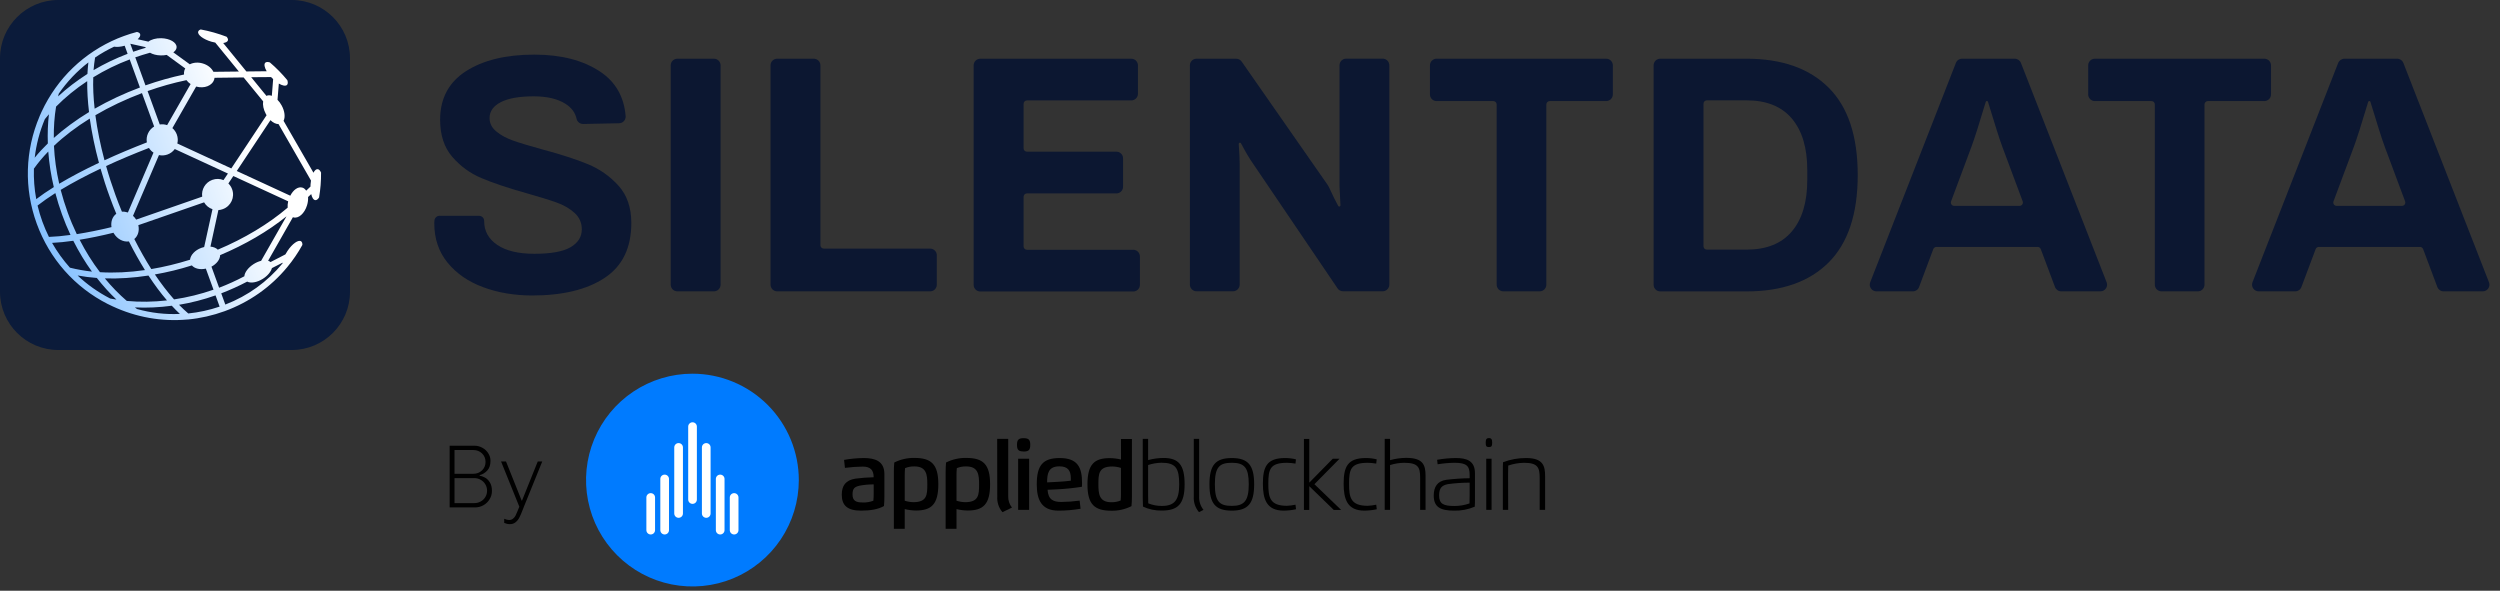 <svg width="237" height="56" viewBox="0 0 237 56" fill="none" xmlns="http://www.w3.org/2000/svg">
<rect x="0" y="0" width="237" height="56" fill="#333333" stroke="none"/>
<g clip-path="url(#clip0_11104_7234)">
<path d="M45.781 27.218C44.377 26.693 43.257 25.919 42.421 24.888C41.584 23.858 41.17 22.614 41.17 21.162L41.183 20.92C41.197 20.664 41.411 20.457 41.667 20.457H45.414C45.691 20.457 45.912 20.692 45.898 20.968C45.898 21.909 46.32 22.662 47.15 23.222C47.986 23.782 49.155 24.059 50.655 24.059C52.238 24.059 53.386 23.851 54.098 23.43C54.803 23.015 55.156 22.448 55.156 21.743C55.156 21.121 54.927 20.602 54.464 20.18C54.001 19.766 53.427 19.427 52.729 19.185C52.031 18.936 51.077 18.646 49.853 18.3C48.118 17.809 46.714 17.339 45.643 16.883C44.571 16.433 43.651 15.763 42.877 14.871C42.11 13.979 41.723 12.811 41.723 11.352C41.723 9.34 42.538 7.805 44.163 6.754C45.795 5.704 47.959 5.178 50.655 5.178C53.206 5.178 55.287 5.717 56.911 6.803C58.356 7.771 59.158 9.167 59.31 10.999C59.338 11.366 59.062 11.677 58.695 11.684L55.287 11.753C54.989 11.76 54.72 11.552 54.658 11.262C54.533 10.681 54.181 10.204 53.6 9.838C52.86 9.368 51.858 9.133 50.593 9.133C49.245 9.133 48.207 9.312 47.488 9.679C46.769 10.045 46.41 10.55 46.41 11.193C46.41 11.684 46.624 12.112 47.053 12.465C47.481 12.818 48.014 13.108 48.664 13.336C49.307 13.564 50.219 13.834 51.395 14.159C53.151 14.629 54.596 15.099 55.715 15.555C56.842 16.018 57.81 16.696 58.626 17.595C59.442 18.494 59.85 19.676 59.85 21.134C59.85 23.492 59.006 25.227 57.326 26.34C55.646 27.453 53.344 28.013 50.427 28.013C48.733 28.006 47.184 27.744 45.781 27.218Z" fill="#0C1731"/>
<path d="M64.219 5.565H67.683C68.028 5.565 68.312 5.849 68.312 6.195V26.99C68.312 27.336 68.028 27.619 67.683 27.619H64.212C63.866 27.619 63.583 27.336 63.583 26.99V6.195C63.583 5.849 63.866 5.565 64.219 5.565Z" fill="#0C1731"/>
<path d="M73.677 5.565H77.147C77.493 5.565 77.776 5.849 77.776 6.195V23.25C77.776 23.423 77.915 23.568 78.094 23.568H88.181C88.527 23.568 88.81 23.852 88.81 24.197V26.99C88.81 27.336 88.527 27.619 88.181 27.619H73.677C73.331 27.619 73.047 27.336 73.047 26.99V6.195C73.04 5.849 73.324 5.565 73.677 5.565Z" fill="#0C1731"/>
<path d="M92.937 5.565H107.248C107.594 5.565 107.877 5.849 107.877 6.195V8.891C107.877 9.236 107.594 9.52 107.248 9.52H97.355C97.182 9.52 97.037 9.658 97.037 9.838V14.062C97.037 14.235 97.175 14.38 97.355 14.38H105.838C106.184 14.38 106.467 14.664 106.467 15.009V17.705C106.467 18.051 106.184 18.335 105.838 18.335H97.355C97.182 18.335 97.037 18.473 97.037 18.653V23.361C97.037 23.534 97.175 23.679 97.355 23.679H107.435C107.781 23.679 108.064 23.962 108.064 24.308V27.004C108.064 27.35 107.781 27.633 107.435 27.633H92.93C92.585 27.633 92.301 27.35 92.301 27.004V6.195C92.301 5.849 92.585 5.565 92.937 5.565Z" fill="#0C1731"/>
<path d="M113.429 5.566H117.19C117.397 5.566 117.591 5.669 117.708 5.835L125.825 17.477C126.074 17.83 126.302 18.514 126.862 19.524C126.896 19.579 126.965 19.6 127.021 19.565C127.055 19.544 127.076 19.503 127.076 19.462L126.986 17.664V6.188C126.986 5.842 127.27 5.559 127.615 5.559H131.079C131.425 5.559 131.708 5.842 131.708 6.188V26.983C131.708 27.329 131.425 27.613 131.079 27.613H127.318C127.111 27.613 126.91 27.509 126.799 27.336L118.849 15.604C118.455 15.051 118.061 14.38 117.646 13.585C117.618 13.53 117.542 13.509 117.487 13.544C117.452 13.564 117.432 13.606 117.432 13.647C117.494 14.532 117.522 15.155 117.522 15.507V26.983C117.522 27.329 117.238 27.613 116.893 27.613H113.429C113.083 27.613 112.8 27.329 112.8 26.983V6.195C112.8 5.849 113.083 5.566 113.429 5.566Z" fill="#0C1731"/>
<path d="M141.567 9.582H136.188C135.842 9.582 135.559 9.299 135.559 8.953V6.195C135.559 5.849 135.842 5.565 136.188 5.565H152.269C152.614 5.565 152.898 5.849 152.898 6.195V8.953C152.898 9.299 152.614 9.582 152.269 9.582H146.911C146.738 9.582 146.593 9.72 146.593 9.9V26.99C146.593 27.336 146.309 27.619 145.964 27.619H142.514C142.168 27.619 141.885 27.336 141.885 26.99V9.9C141.885 9.727 141.739 9.582 141.567 9.582Z" fill="#0C1731"/>
<path d="M156.762 6.195C156.762 5.849 157.046 5.565 157.391 5.565H165.563C168.93 5.565 171.529 6.485 173.362 8.317C175.194 10.149 176.113 12.908 176.113 16.592C176.113 20.277 175.194 23.036 173.362 24.875C171.529 26.707 168.93 27.626 165.563 27.626H157.391C157.046 27.626 156.762 27.343 156.762 26.997V6.195ZM165.57 23.665C167.457 23.665 168.889 23.091 169.863 21.943C170.838 20.796 171.329 19.171 171.329 17.069V16.108C171.329 14.007 170.838 12.382 169.863 11.235C168.889 10.087 167.457 9.513 165.57 9.513H161.809C161.636 9.513 161.491 9.651 161.491 9.831V23.347C161.491 23.52 161.629 23.665 161.809 23.665H165.57Z" fill="#0C1731"/>
<path d="M186.006 5.565H190.998C191.26 5.565 191.489 5.724 191.585 5.966L199.709 26.762C199.868 27.177 199.563 27.619 199.121 27.619H195.402C195.139 27.619 194.904 27.453 194.814 27.211L193.466 23.616C193.417 23.492 193.3 23.409 193.169 23.409H183.573C183.441 23.409 183.324 23.492 183.275 23.616L181.927 27.211C181.837 27.46 181.602 27.619 181.34 27.619H177.883C177.44 27.619 177.136 27.17 177.295 26.762L185.419 5.966C185.508 5.724 185.743 5.565 186.006 5.565ZM191.454 19.517C191.675 19.517 191.827 19.296 191.751 19.088L189.822 13.917C189.567 13.239 189.117 11.815 188.46 9.651C188.447 9.603 188.405 9.575 188.357 9.575C188.308 9.575 188.267 9.61 188.253 9.651C187.603 11.815 187.147 13.239 186.891 13.917L184.962 19.088C184.886 19.296 185.038 19.517 185.26 19.517H191.454Z" fill="#0C1731"/>
<path d="M222.26 5.565H227.252C227.514 5.565 227.743 5.724 227.839 5.966L235.956 26.762C236.115 27.177 235.811 27.619 235.368 27.619H231.649C231.386 27.619 231.151 27.453 231.061 27.211L229.713 23.616C229.665 23.492 229.547 23.409 229.416 23.409H219.82C219.688 23.409 219.571 23.492 219.523 23.616L218.174 27.211C218.085 27.46 217.849 27.619 217.587 27.619H214.123C213.681 27.619 213.376 27.17 213.535 26.762L221.659 5.966C221.762 5.724 221.998 5.565 222.26 5.565ZM227.708 19.517C227.929 19.517 228.081 19.296 228.005 19.088L226.076 13.917C225.821 13.239 225.371 11.815 224.715 9.651C224.701 9.603 224.659 9.575 224.611 9.575C224.562 9.575 224.521 9.61 224.507 9.651C223.857 11.815 223.401 13.239 223.145 13.917L221.216 19.088C221.14 19.296 221.292 19.517 221.514 19.517H227.708Z" fill="#0C1731"/>
<path d="M203.967 9.582H198.589C198.243 9.582 197.96 9.299 197.96 8.953V6.195C197.96 5.849 198.243 5.565 198.589 5.565H214.662C215.008 5.565 215.292 5.849 215.292 6.195V8.953C215.292 9.299 215.008 9.582 214.662 9.582H209.305C209.132 9.582 208.986 9.72 208.986 9.9V26.99C208.986 27.336 208.703 27.619 208.357 27.619H204.908C204.562 27.619 204.278 27.336 204.278 26.99V9.9C204.278 9.727 204.14 9.582 203.967 9.582Z" fill="#0C1731"/>
<path d="M27.65 33.18H5.53C2.475 33.18 0 30.705 0 27.65V5.53C0 2.475 2.475 0 5.53 0H27.65C30.705 0 33.18 2.475 33.18 5.53V27.65C33.18 30.705 30.705 33.18 27.65 33.18Z" fill="#0B1B3A"/>
<path d="M30.111 16.037C29.973 16.023 29.827 16.154 29.717 16.375L26.883 11.454C27.055 11.115 27 10.541 26.703 10.002C26.592 9.795 26.454 9.608 26.309 9.463L26.433 7.922C26.772 8.122 27.069 8.184 27.208 8.053C27.297 7.963 27.304 7.804 27.242 7.604C26.738 6.995 26.185 6.428 25.583 5.917C25.39 5.855 25.238 5.862 25.148 5.945C25.009 6.083 25.072 6.394 25.279 6.753L23.357 6.774L21.159 4.078C21.401 4.044 21.567 3.961 21.608 3.829C21.636 3.726 21.588 3.608 21.484 3.484C20.682 3.18 19.86 2.945 19.03 2.792C18.899 2.834 18.816 2.903 18.788 3C18.698 3.297 19.265 3.726 20.046 3.954C20.171 3.988 20.288 4.016 20.406 4.037L22.645 6.781L20.233 6.809C20.06 6.456 19.694 6.152 19.217 6.014C18.774 5.882 18.325 5.924 17.993 6.097L16.431 4.963C16.618 4.832 16.735 4.666 16.742 4.479C16.756 4.023 16.106 3.643 15.29 3.622C14.786 3.608 14.336 3.739 14.067 3.947L13.051 3.719C13.244 3.546 13.334 3.373 13.286 3.235C13.251 3.131 13.141 3.062 12.982 3.028C12.581 3.131 12.18 3.256 11.786 3.401C11.682 3.442 11.578 3.477 11.475 3.518C11.385 3.553 11.295 3.587 11.212 3.622C11.198 3.629 11.184 3.629 11.171 3.636C7.97 4.977 5.419 7.424 3.947 10.583C3.878 10.728 3.816 10.873 3.753 11.018C3.753 11.018 3.753 11.018 3.753 11.025C2.371 14.274 2.267 17.869 3.484 21.207C4.7 24.546 7.085 27.235 10.237 28.832C10.237 28.832 10.237 28.832 10.244 28.832C10.383 28.901 10.528 28.97 10.673 29.039C12.913 30.083 15.339 30.505 17.738 30.29C17.772 30.297 17.814 30.29 17.848 30.284C19.009 30.173 20.164 29.91 21.291 29.502C23.641 28.645 25.666 27.214 27.228 25.327C27.767 24.677 28.251 23.972 28.666 23.219C28.673 23.053 28.632 22.936 28.542 22.873C28.286 22.701 27.705 23.108 27.256 23.786C27.18 23.896 27.118 24.007 27.055 24.117L25.645 24.843C25.583 24.788 25.507 24.747 25.417 24.719L27.767 20.592C27.781 20.599 27.795 20.606 27.809 20.606C28.293 20.751 28.873 20.24 29.108 19.459C29.192 19.189 29.219 18.919 29.205 18.677L29.503 18.401C29.579 18.74 29.717 18.961 29.897 18.975C30.021 18.982 30.145 18.885 30.249 18.719C30.38 17.938 30.443 17.15 30.436 16.362C30.346 16.161 30.242 16.044 30.111 16.037ZM25.701 7.306C25.721 7.334 25.749 7.355 25.77 7.382C25.811 7.424 25.853 7.465 25.894 7.5L25.77 9.083C25.583 9.014 25.403 9.014 25.258 9.09L23.814 7.32L25.701 7.306ZM23.095 7.341L24.947 9.608C24.892 9.94 24.975 10.382 25.203 10.804C25.224 10.845 25.244 10.88 25.272 10.922L21.927 15.968L16.811 13.604C16.88 13.327 16.866 13.037 16.763 12.753C16.673 12.511 16.528 12.304 16.341 12.145L18.595 8.205C19.369 8.426 20.136 8.122 20.309 7.521C20.323 7.472 20.33 7.424 20.337 7.375L23.095 7.341ZM27.27 19.687C25.452 21.235 23.164 22.611 20.648 23.668C20.482 23.502 20.233 23.406 19.95 23.378L20.703 19.915C20.841 19.908 20.986 19.88 21.125 19.825C21.892 19.548 22.286 18.698 22.003 17.938C21.927 17.724 21.802 17.544 21.65 17.392L22.12 16.687L27.318 19.085C27.27 19.293 27.256 19.5 27.27 19.687ZM18.069 7.97L15.844 11.862C15.622 11.786 15.38 11.765 15.145 11.8L13.991 8.634C15.214 8.198 16.452 7.852 17.675 7.597C17.779 7.735 17.91 7.866 18.069 7.97ZM21.187 17.074C20.855 16.936 20.482 16.922 20.122 17.053C19.459 17.295 19.072 17.972 19.168 18.643L12.906 20.82C12.823 20.682 12.719 20.558 12.608 20.461L15.069 14.703C15.332 14.758 15.608 14.744 15.878 14.647C16.168 14.544 16.403 14.357 16.569 14.129L21.608 16.452L21.187 17.074ZM11.558 20.067C11.343 19.548 11.136 19.023 10.943 18.484C10.611 17.564 10.313 16.652 10.058 15.74C11.323 15.152 12.691 14.578 14.122 14.025C14.233 14.205 14.378 14.357 14.551 14.468L12.124 20.143C11.931 20.081 11.737 20.053 11.558 20.067ZM14.613 11.993C14.095 12.304 13.818 12.905 13.922 13.5C12.512 14.046 11.164 14.613 9.906 15.194C9.512 13.721 9.221 12.283 9.042 10.922C10.396 10.127 11.883 9.422 13.459 8.827L14.613 11.993ZM10.41 18.684C10.604 19.224 10.811 19.749 11.025 20.267C10.652 20.537 10.486 21.028 10.569 21.532C9.394 21.816 8.288 22.037 7.279 22.196C6.961 21.532 6.671 20.848 6.415 20.136C6.159 19.431 5.938 18.712 5.751 18C6.85 17.336 8.122 16.659 9.532 15.988C9.788 16.88 10.078 17.786 10.41 18.684ZM10.756 22.064C10.763 22.078 10.77 22.092 10.784 22.113C11.115 22.673 11.696 22.963 12.221 22.887C12.705 23.848 13.217 24.76 13.742 25.604C12.256 25.818 10.818 25.887 9.477 25.804C8.758 24.864 8.115 23.834 7.548 22.728C8.53 22.569 9.608 22.348 10.756 22.064ZM12.733 22.659C13.092 22.362 13.23 21.857 13.113 21.346L19.348 19.182C19.528 19.493 19.811 19.721 20.143 19.832L19.355 23.419C19.265 23.44 19.182 23.461 19.092 23.495C18.477 23.717 18.062 24.18 18.014 24.622C16.777 25.009 15.546 25.306 14.343 25.507C13.784 24.629 13.244 23.668 12.733 22.659ZM18.187 25.161C18.45 25.465 18.961 25.59 19.514 25.465L20.24 27.463C19.009 27.892 17.758 28.196 16.5 28.383C15.885 27.691 15.277 26.896 14.682 26.018C15.836 25.818 17.012 25.535 18.187 25.161ZM17.565 6.491C17.53 6.553 17.495 6.622 17.475 6.691C17.44 6.816 17.433 6.94 17.447 7.064C16.231 7.32 15.007 7.666 13.79 8.094L12.823 5.433C13.286 5.274 13.749 5.129 14.219 4.998C14.482 5.15 14.841 5.246 15.235 5.253C15.436 5.26 15.629 5.24 15.802 5.205L17.565 6.491ZM13.79 4.465C13.79 4.486 13.797 4.514 13.804 4.534C13.41 4.645 13.023 4.769 12.629 4.908L12.353 4.147L13.79 4.465ZM9.014 5.454C9.581 5.067 10.189 4.721 10.818 4.424C11.067 4.472 11.426 4.445 11.82 4.334L12.097 5.101C10.97 5.53 9.885 6.048 8.869 6.65C8.903 6.228 8.952 5.834 9.014 5.454ZM8.841 7.327C9.919 6.663 11.081 6.09 12.297 5.634L13.265 8.295C11.737 8.869 10.293 9.546 8.972 10.306C8.855 9.256 8.807 8.253 8.841 7.327ZM9.38 15.435C7.984 16.092 6.719 16.763 5.613 17.419C5.336 16.21 5.171 15.007 5.115 13.825C6.09 12.899 7.237 12.028 8.509 11.24C8.703 12.588 8.993 13.998 9.38 15.435ZM5.565 8.889C6.346 7.749 7.293 6.753 8.378 5.917C8.336 6.269 8.309 6.629 8.288 7.009C7.286 7.645 6.353 8.357 5.509 9.138C5.523 9.055 5.544 8.972 5.565 8.889ZM5.316 10.106C6.187 9.221 7.182 8.412 8.267 7.693C8.26 8.613 8.316 9.594 8.44 10.624C7.203 11.378 6.083 12.2 5.101 13.078C5.088 12.062 5.157 11.067 5.316 10.106ZM4.251 11.295C4.376 11.136 4.507 10.984 4.638 10.832C4.535 11.73 4.5 12.657 4.535 13.597C4.078 14.039 3.664 14.488 3.29 14.952C3.436 13.707 3.753 12.477 4.251 11.295ZM3.436 18.878C3.256 17.917 3.187 16.949 3.214 15.988C3.608 15.435 4.065 14.889 4.576 14.364C4.659 15.477 4.832 16.611 5.101 17.737C4.479 18.124 3.919 18.505 3.436 18.878ZM4.016 21.007C3.836 20.509 3.684 19.998 3.56 19.486C4.044 19.106 4.611 18.712 5.247 18.304C5.426 18.982 5.634 19.652 5.876 20.323C6.118 20.993 6.387 21.643 6.684 22.272C5.931 22.376 5.24 22.438 4.638 22.459C4.41 21.995 4.196 21.512 4.016 21.007ZM6.629 25.376C5.986 24.657 5.419 23.869 4.936 23.025C5.544 22.998 6.221 22.929 6.947 22.825C7.472 23.862 8.06 24.843 8.717 25.749C7.991 25.666 7.293 25.541 6.629 25.376ZM10.445 28.3C9.304 27.712 8.267 26.979 7.355 26.115C7.942 26.226 8.551 26.302 9.18 26.35C9.76 27.09 10.383 27.781 11.039 28.403C10.839 28.376 10.638 28.341 10.445 28.3ZM9.94 26.392C11.254 26.433 12.643 26.343 14.074 26.122C14.641 26.986 15.228 27.781 15.83 28.479C14.537 28.625 13.258 28.645 12.021 28.528C11.281 27.892 10.583 27.173 9.94 26.392ZM12.989 29.295C12.919 29.247 12.857 29.198 12.788 29.143C13.936 29.198 15.104 29.143 16.286 28.984C16.542 29.26 16.797 29.523 17.053 29.758C15.691 29.827 14.323 29.668 12.989 29.295ZM17.848 29.717C17.558 29.468 17.261 29.191 16.97 28.894C18.138 28.701 19.3 28.403 20.433 28.002L20.82 29.067C19.846 29.399 18.85 29.613 17.848 29.717ZM26.786 24.968C25.348 26.71 23.503 28.044 21.36 28.873L20.973 27.809C21.823 27.484 22.645 27.111 23.433 26.696C23.772 26.876 24.373 26.779 24.927 26.426C25.376 26.143 25.687 25.756 25.777 25.417L26.793 24.899C26.786 24.919 26.786 24.94 26.786 24.968ZM24.754 24.726C24.526 24.781 24.277 24.885 24.042 25.037C23.523 25.369 23.191 25.825 23.164 26.191C22.396 26.599 21.602 26.959 20.772 27.277L20.046 25.279C20.544 25.016 20.862 24.588 20.869 24.187C23.219 23.198 25.383 21.94 27.159 20.509L24.754 24.726ZM28.666 17.786C28.265 17.661 27.802 17.993 27.519 18.553L22.445 16.21L25.639 11.392C25.887 11.634 26.164 11.765 26.406 11.765L29.482 17.115C29.461 17.226 29.447 17.35 29.44 17.468C29.433 17.544 29.433 17.62 29.433 17.689L29.026 18.076C28.929 17.931 28.811 17.827 28.666 17.786Z" fill="url(#paint0_linear_11104_7234)"/>
</g>
<g clip-path="url(#clip1_11104_7234)">
<path d="M82.825 45.921C82.383 45.92 81.941 45.959 81.507 46.038C81.001 46.156 80.82 46.31 80.82 46.877C80.82 47.485 81.159 47.633 81.78 47.633C82.126 47.648 82.471 47.592 82.794 47.467C82.816 47.251 82.826 47.033 82.825 46.816V45.921ZM79.8 46.894C79.8 46.047 80.167 45.515 81.103 45.374C81.673 45.3 82.247 45.257 82.823 45.244C82.823 44.57 82.527 44.234 81.789 44.234C81.224 44.24 80.661 44.281 80.101 44.355L80.017 43.597C80.634 43.487 81.26 43.428 81.886 43.422C82.957 43.422 83.841 43.713 83.841 44.942V47.081C83.841 47.4 83.828 47.678 83.8 47.973C83.257 48.28 82.536 48.408 81.628 48.408C80.314 48.408 79.8 47.902 79.8 46.894Z" fill="black"/>
<path d="M86.588 47.606C87.891 47.606 87.909 46.894 87.909 45.915C87.909 45.022 87.846 44.216 86.686 44.216C86.382 44.208 86.081 44.264 85.8 44.379C85.778 44.596 85.768 44.813 85.769 45.031V47.467C86.034 47.554 86.31 47.601 86.588 47.606ZM85.769 50.13H84.738V44.738C84.738 44.418 84.751 44.14 84.777 43.845C85.369 43.548 86.024 43.399 86.686 43.411C88.28 43.411 88.953 44.001 88.953 45.904C88.953 47.806 88.302 48.397 86.832 48.397C86.474 48.393 86.117 48.348 85.769 48.262V50.13Z" fill="black"/>
<path d="M91.496 47.606C92.799 47.606 92.817 46.894 92.817 45.915C92.817 45.022 92.754 44.216 91.594 44.216C91.29 44.208 90.989 44.264 90.708 44.379C90.686 44.596 90.676 44.813 90.677 45.031V47.467C90.942 47.554 91.218 47.601 91.496 47.606ZM90.677 50.13H89.646V44.738C89.646 44.418 89.659 44.14 89.685 43.845C90.277 43.548 90.932 43.399 91.594 43.411C93.19 43.411 93.861 44.001 93.861 45.904C93.861 47.806 93.21 48.397 91.74 48.397C91.381 48.393 91.025 48.348 90.677 48.262V50.13Z" fill="black"/>
<path d="M94.532 41.604H95.579V47.033C95.563 47.426 95.689 47.811 95.933 48.119L95.032 48.553C94.683 48.145 94.506 47.617 94.541 47.081L94.532 41.604Z" fill="black"/>
<path d="M96.519 48.336H97.562V43.487H96.519V48.336ZM97.038 42.798C96.55 42.798 96.411 42.642 96.411 42.169C96.411 41.695 96.558 41.539 97.038 41.539C97.518 41.539 97.668 41.693 97.668 42.169C97.668 42.644 97.534 42.805 97.038 42.805V42.798Z" fill="black"/>
<path d="M100.259 45.678C100.617 45.663 101.18 45.615 101.514 45.569C101.518 45.497 101.518 45.425 101.514 45.352C101.514 44.612 101.241 44.21 100.428 44.21C99.406 44.21 99.266 44.861 99.266 45.73L100.259 45.678ZM99.31 46.431C99.366 47.365 99.853 47.585 100.613 47.585C101.194 47.579 101.774 47.537 102.35 47.459L102.437 48.23C101.745 48.349 101.044 48.409 100.341 48.408C98.713 48.408 98.285 47.352 98.285 45.913C98.285 44.151 98.83 43.422 100.457 43.422C102.194 43.422 102.578 44.342 102.578 45.791C102.578 45.908 102.578 46.028 102.563 46.149C101.771 46.271 100.974 46.352 100.174 46.392L99.31 46.431Z" fill="black"/>
<path d="M105.449 44.223C104.146 44.223 104.129 44.933 104.129 45.913C104.129 46.807 104.192 47.611 105.352 47.611C105.655 47.619 105.957 47.563 106.238 47.448C106.258 47.231 106.268 47.014 106.266 46.796V44.358C106.002 44.273 105.727 44.227 105.449 44.223ZM106.266 41.617H107.306V47.09C107.306 47.409 107.293 47.687 107.265 47.982C106.674 48.281 106.02 48.43 105.358 48.416C103.762 48.416 103.091 47.824 103.091 45.921C103.091 44.019 103.731 43.43 105.213 43.43C105.57 43.433 105.925 43.478 106.272 43.563L106.266 41.617Z" fill="black"/>
<path d="M108.841 46.911C108.841 47.146 108.841 47.474 108.854 47.717C109.264 47.882 109.701 47.965 110.142 47.963C111.369 47.963 111.788 47.383 111.788 45.913C111.788 44.392 111.469 43.867 110.099 43.867C109.671 43.877 109.248 43.95 108.841 44.084V46.911ZM108.333 41.604H108.841V43.615C109.316 43.486 109.805 43.419 110.296 43.415C111.734 43.415 112.301 44.067 112.301 45.906C112.301 47.793 111.662 48.401 110.142 48.401C109.525 48.415 108.913 48.286 108.353 48.026C108.34 47.767 108.333 47.489 108.333 47.22V41.604Z" fill="black"/>
<path d="M113.17 41.604H113.678V47.033C113.652 47.503 113.799 47.967 114.09 48.336L113.667 48.553C113.316 48.147 113.138 47.621 113.17 47.085V41.604Z" fill="black"/>
<path d="M118.382 45.913C118.382 44.358 117.993 43.871 116.777 43.871C115.593 43.871 115.17 44.29 115.17 45.913C115.17 47.535 115.593 47.958 116.777 47.958C117.96 47.958 118.382 47.467 118.382 45.913ZM114.657 45.913C114.657 44.097 115.22 43.422 116.777 43.422C118.334 43.422 118.894 44.121 118.894 45.913C118.894 47.704 118.334 48.408 116.777 48.408C115.22 48.408 114.657 47.732 114.657 45.913Z" fill="black"/>
<path d="M122.864 48.278C122.478 48.361 122.084 48.404 121.689 48.408C120.047 48.408 119.722 47.285 119.722 45.86C119.722 44.271 120.08 43.422 121.824 43.422C122.171 43.42 122.518 43.462 122.855 43.545L122.812 43.949C122.548 43.904 122.282 43.878 122.015 43.873C120.399 43.873 120.238 44.481 120.238 45.86C120.238 47.148 120.377 47.95 122 47.95C122.273 47.938 122.544 47.903 122.812 47.845L122.864 48.278Z" fill="black"/>
<path d="M124.119 45.754L126.345 43.487H126.988L124.606 45.902L127.142 48.343H126.441L124.119 46.091V48.343H123.611V41.61H124.119V45.754Z" fill="black"/>
<path d="M130.519 48.278C130.132 48.361 129.738 48.404 129.342 48.408C127.702 48.408 127.377 47.285 127.377 45.86C127.377 44.271 127.735 43.422 129.479 43.422C129.827 43.42 130.173 43.462 130.51 43.545L130.467 43.949C130.204 43.904 129.937 43.878 129.67 43.873C128.054 43.873 127.891 44.481 127.891 45.86C127.891 47.148 128.033 47.95 129.655 47.95C129.928 47.938 130.2 47.903 130.467 47.845L130.519 48.278Z" fill="black"/>
<path d="M134.63 48.336V45.27C134.63 44.292 134.439 43.873 133.11 43.873C132.657 43.877 132.207 43.95 131.777 44.09V48.336H131.271V41.604H131.777V43.624C132.265 43.487 132.768 43.414 133.275 43.406C134.912 43.393 135.143 44.075 135.143 45.113V48.336H134.63Z" fill="black"/>
<path d="M137.872 47.967C138.362 47.97 138.849 47.888 139.31 47.724C139.31 47.478 139.323 47.148 139.323 46.916V45.756C138.635 45.755 137.948 45.802 137.267 45.895C136.698 46.006 136.428 46.254 136.428 46.966C136.428 47.769 136.841 47.967 137.872 47.967ZM136.239 43.587C136.827 43.482 137.422 43.427 138.018 43.422C139.036 43.422 139.827 43.673 139.827 44.87V47.226C139.827 47.496 139.827 47.776 139.807 48.032C139.185 48.3 138.512 48.428 137.836 48.408C136.533 48.408 135.918 48.056 135.918 46.981C135.918 46.145 136.268 45.611 137.104 45.485C137.84 45.396 138.581 45.346 139.323 45.335V45.035C139.323 44.19 139.065 43.871 137.883 43.871C137.348 43.88 136.814 43.928 136.285 44.014L136.239 43.587Z" fill="black"/>
<path d="M140.898 48.336H141.401V43.487H140.895L140.898 48.336ZM140.845 41.967C140.845 41.656 140.913 41.532 141.149 41.532C141.386 41.532 141.458 41.65 141.458 41.967C141.458 42.284 141.397 42.383 141.149 42.383C140.902 42.383 140.845 42.282 140.845 41.973V41.967Z" fill="black"/>
<path d="M142.976 48.336H142.47V44.623C142.47 44.353 142.47 44.075 142.487 43.819C143.187 43.551 143.931 43.416 144.681 43.422C146.314 43.422 146.477 44.197 146.477 45.172V48.336H145.962V45.296C145.962 44.321 145.784 43.873 144.474 43.873C143.966 43.882 143.461 43.971 142.98 44.136C142.98 44.384 142.967 44.712 142.967 44.944L142.976 48.336Z" fill="black"/>
<path d="M75.728 45.522C75.725 47.517 75.132 49.466 74.022 51.124C72.912 52.781 71.335 54.072 69.492 54.834C67.648 55.595 65.62 55.792 63.664 55.401C61.708 55.01 59.912 54.047 58.503 52.636C57.094 51.223 56.135 49.425 55.748 47.468C55.361 45.512 55.563 43.484 56.328 41.642C57.093 39.8 58.388 38.226 60.048 37.12C61.707 36.013 63.658 35.424 65.653 35.426C68.327 35.43 70.89 36.496 72.779 38.389C74.668 40.282 75.729 42.848 75.728 45.522Z" fill="#007BFF"/>
<path d="M62.099 47.16C62.099 47.051 62.056 46.947 61.979 46.869C61.902 46.792 61.797 46.749 61.688 46.749C61.579 46.749 61.474 46.792 61.397 46.869C61.319 46.947 61.276 47.051 61.276 47.16V50.257C61.276 50.311 61.287 50.364 61.307 50.414C61.328 50.464 61.358 50.509 61.397 50.548C61.435 50.586 61.48 50.616 61.53 50.637C61.58 50.658 61.634 50.668 61.688 50.668C61.742 50.668 61.795 50.658 61.845 50.637C61.895 50.616 61.941 50.586 61.979 50.548C62.017 50.509 62.047 50.464 62.068 50.414C62.089 50.364 62.099 50.311 62.099 50.257V47.16ZM70.008 47.16C70.008 47.051 69.964 46.947 69.887 46.869C69.81 46.792 69.705 46.749 69.596 46.749C69.487 46.749 69.382 46.792 69.305 46.869C69.228 46.947 69.184 47.051 69.184 47.16V50.257C69.184 50.366 69.228 50.471 69.305 50.548C69.382 50.625 69.487 50.668 69.596 50.668C69.705 50.668 69.81 50.625 69.887 50.548C69.964 50.471 70.008 50.366 70.008 50.257V47.16ZM68.686 45.406C68.686 45.296 68.643 45.192 68.565 45.114C68.488 45.037 68.383 44.994 68.274 44.994C68.165 44.994 68.061 45.037 67.983 45.114C67.906 45.192 67.863 45.296 67.863 45.406V50.257C67.863 50.366 67.906 50.471 67.983 50.548C68.061 50.625 68.165 50.668 68.274 50.668C68.383 50.668 68.488 50.625 68.565 50.548C68.643 50.471 68.686 50.366 68.686 50.257V45.406ZM63.421 45.406C63.421 45.296 63.378 45.192 63.3 45.114C63.223 45.037 63.119 44.994 63.009 44.994C62.9 44.994 62.795 45.037 62.718 45.114C62.641 45.192 62.598 45.296 62.598 45.406V50.257C62.598 50.366 62.641 50.471 62.718 50.548C62.795 50.625 62.9 50.668 63.009 50.668C63.119 50.668 63.223 50.625 63.3 50.548C63.378 50.471 63.421 50.366 63.421 50.257V45.406ZM67.364 42.416C67.364 42.306 67.321 42.202 67.244 42.124C67.167 42.047 67.062 42.004 66.953 42.004C66.844 42.004 66.739 42.047 66.662 42.124C66.584 42.202 66.541 42.306 66.541 42.416V48.677C66.541 48.786 66.584 48.891 66.662 48.968C66.739 49.045 66.844 49.089 66.953 49.089C67.062 49.089 67.167 49.045 67.244 48.968C67.321 48.891 67.364 48.786 67.364 48.677V42.416ZM64.743 42.416C64.743 42.361 64.732 42.308 64.711 42.258C64.691 42.208 64.66 42.163 64.622 42.124C64.584 42.086 64.539 42.056 64.489 42.035C64.439 42.014 64.385 42.004 64.331 42.004C64.277 42.004 64.224 42.014 64.174 42.035C64.124 42.056 64.078 42.086 64.04 42.124C64.002 42.163 63.971 42.208 63.951 42.258C63.93 42.308 63.919 42.361 63.919 42.416V48.677C63.919 48.731 63.93 48.785 63.951 48.835C63.971 48.885 64.002 48.93 64.04 48.968C64.078 49.006 64.124 49.037 64.174 49.057C64.224 49.078 64.277 49.089 64.331 49.089C64.385 49.089 64.439 49.078 64.489 49.057C64.539 49.037 64.584 49.006 64.622 48.968C64.66 48.93 64.691 48.885 64.711 48.835C64.732 48.785 64.743 48.731 64.743 48.677V42.416ZM66.064 47.355C66.064 47.465 66.021 47.569 65.944 47.647C65.867 47.724 65.762 47.767 65.653 47.767C65.543 47.767 65.439 47.724 65.362 47.647C65.284 47.569 65.241 47.465 65.241 47.355V40.444C65.241 40.335 65.284 40.23 65.362 40.153C65.439 40.076 65.543 40.032 65.653 40.032C65.762 40.032 65.867 40.076 65.944 40.153C66.021 40.23 66.064 40.335 66.064 40.444V47.355Z" fill="white"/>
</g>
<path d="M49.684 47.993C49.627 48.13 49.587 48.232 49.564 48.3C49.439 48.63 49.328 48.886 49.232 49.068C49.141 49.25 49.021 49.397 48.873 49.511C48.731 49.63 48.552 49.69 48.336 49.69C48.154 49.69 47.975 49.65 47.799 49.571V49.178C47.986 49.258 48.14 49.298 48.259 49.298C48.407 49.298 48.532 49.255 48.635 49.17C48.737 49.085 48.817 48.988 48.873 48.88C48.93 48.772 48.993 48.63 49.061 48.454L49.232 48.036L47.5 43.746H47.969L49.453 47.456H49.487L50.98 43.746H51.406L49.684 47.993Z" fill="black"/>
<path d="M44.964 42.253C45.243 42.253 45.499 42.319 45.732 42.45C45.965 42.575 46.15 42.748 46.286 42.97C46.428 43.186 46.499 43.425 46.499 43.686C46.499 44.078 46.397 44.386 46.192 44.607C45.988 44.829 45.746 44.974 45.468 45.042V45.093C45.615 45.116 45.777 45.173 45.954 45.264C46.13 45.349 46.286 45.497 46.423 45.707C46.565 45.918 46.636 46.196 46.636 46.543C46.636 46.828 46.562 47.089 46.414 47.328C46.272 47.567 46.076 47.757 45.826 47.899C45.581 48.036 45.311 48.104 45.016 48.104H42.627V42.253H44.964ZM44.879 44.914C45.203 44.914 45.476 44.806 45.698 44.59C45.919 44.374 46.03 44.107 46.03 43.788C46.03 43.47 45.919 43.203 45.698 42.987C45.476 42.771 45.203 42.663 44.879 42.663H43.088V44.914H44.879ZM44.964 47.695C45.186 47.695 45.388 47.643 45.57 47.541C45.758 47.439 45.905 47.297 46.013 47.115C46.121 46.933 46.175 46.734 46.175 46.518C46.175 46.302 46.121 46.103 46.013 45.921C45.905 45.733 45.758 45.588 45.57 45.486C45.382 45.378 45.18 45.324 44.964 45.324H43.088V47.695H44.964Z" fill="black"/>
<defs>
<linearGradient id="paint0_linear_11104_7234" x1="3.484" y1="21.203" x2="28.834" y2="11.977" gradientUnits="userSpaceOnUse">
<stop stop-color="#86C1FF"/>
<stop offset="0.8" stop-color="white"/>
</linearGradient>
<clipPath id="clip0_11104_7234">
<rect width="236.025" height="33.184" fill="white"/>
</clipPath>
<clipPath id="clip1_11104_7234">
<rect width="92.099" height="20.911" fill="white" transform="translate(55.186 35.089)"/>
</clipPath>
</defs>
</svg>
